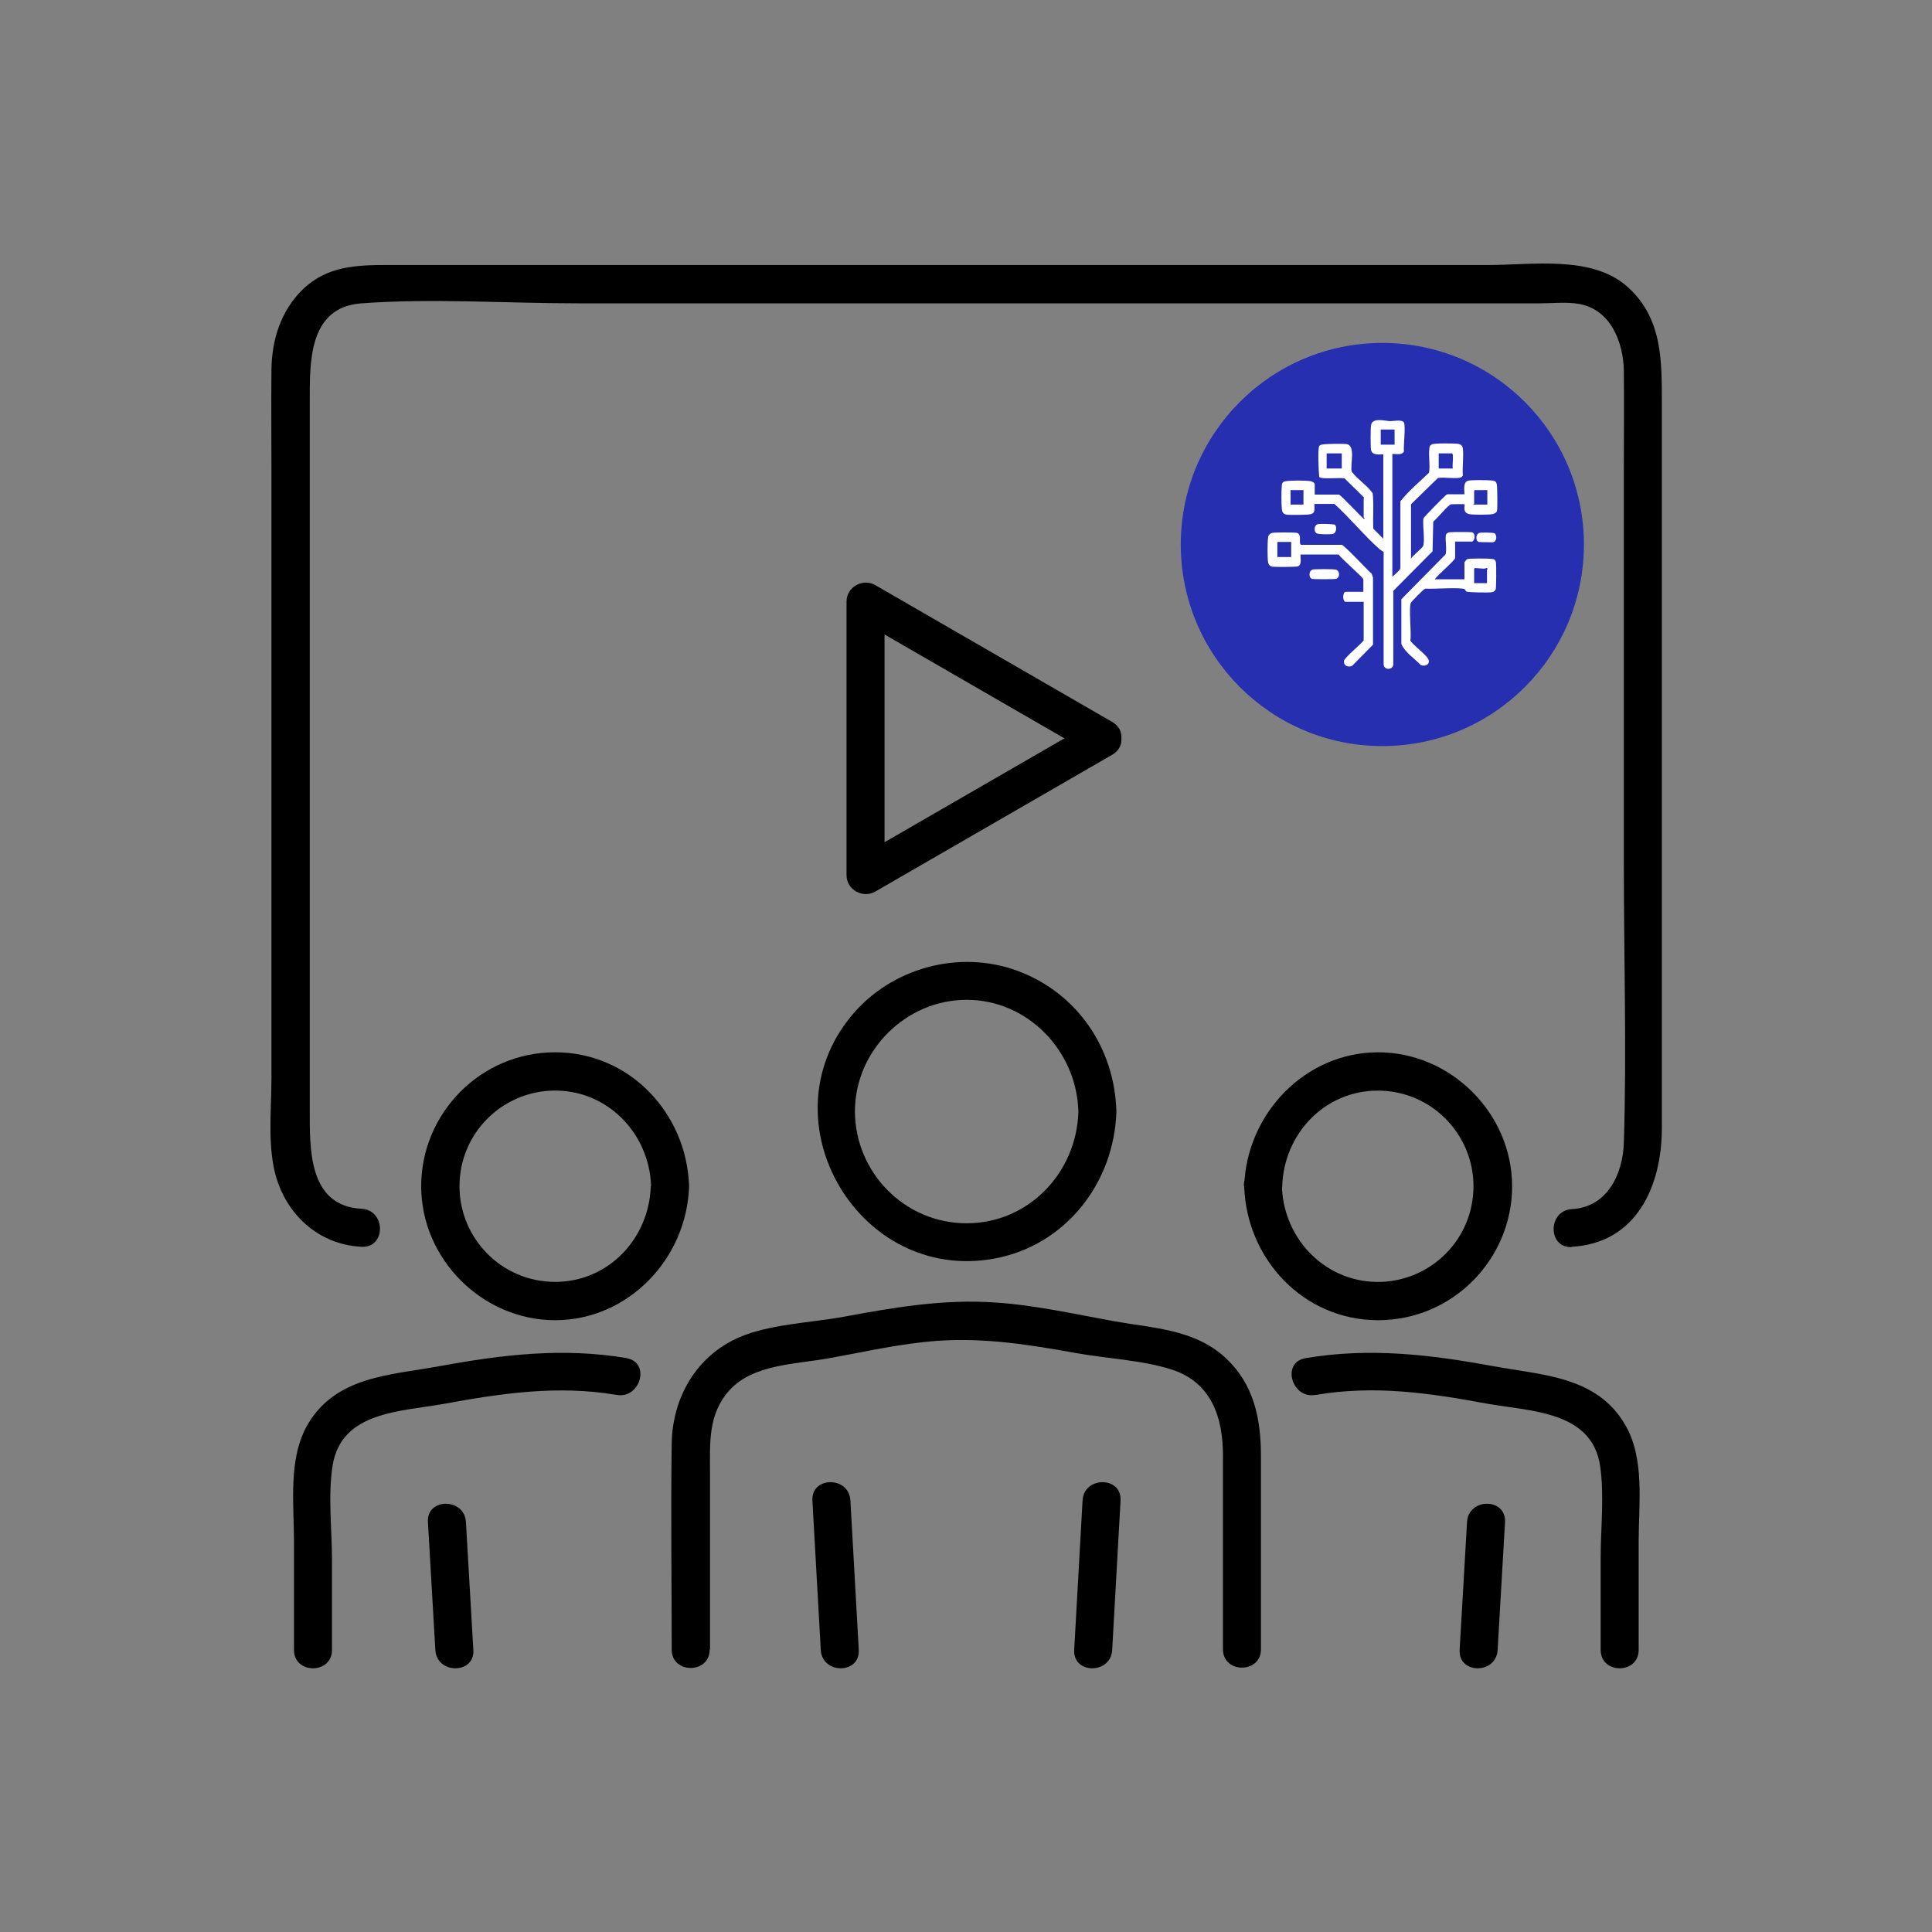 <?xml version="1.0" encoding="UTF-8"?>
<svg id="Layer_1" data-name="Layer 1" xmlns="http://www.w3.org/2000/svg" viewBox="0 0 60 60">
  <rect x="0" y="0" width="60" height="60" fill="#808080" stroke="none"/>
  <defs>
    <style>
      .cls-1 {
        fill: #252fb0;
      }

      .cls-2 {
        fill: #fff;
      }
    </style>
  </defs>
  <g>
    <g>
      <path d="M34.54,22.42c-2.45-1.42-4.91-2.83-7.36-4.25-.39-.22-.89.06-.89.51v8.5c0,.45.5.73.89.51,2.45-1.42,4.91-2.83,7.36-4.25.66-.38.06-1.4-.6-1.02-2.45,1.42-4.91,2.83-7.36,4.25.3.17.59.34.89.51v-8.5c-.3.17-.59.34-.89.51,2.45,1.42,4.91,2.83,7.36,4.25.66.38,1.26-.64.6-1.02Z"/>
      <path d="M48.81,38.72c2.02-.11,2.8-1.9,2.8-3.68V12.52c0-1.33.02-2.68-1.11-3.65-1.1-.94-2.93-.64-4.27-.64H12.05c-.99,0-1.9.03-2.66.77-.67.66-.95,1.56-.96,2.48-.01,1.07,0,2.15,0,3.22v18.78c0,.88-.1,1.84.06,2.71.25,1.39,1.31,2.46,2.74,2.53.76.04.76-1.14,0-1.18-1.67-.09-1.61-1.88-1.61-3.11V12.52c0-1.24-.06-2.98,1.61-3.1,2.2-.16,4.49,0,6.7,0h29.89c.39,0,.84-.05,1.23.02.97.18,1.36,1.18,1.38,2.06.01,1.01,0,2.03,0,3.04v12.35c0,2.86.09,5.74,0,8.6-.03.98-.52,2-1.61,2.06-.76.04-.76,1.22,0,1.18h0Z"/>
    </g>
    <g>
      <g>
        <path d="M33.62,46.6c-.09,1.55-.17,3.09-.26,4.64-.04.76,1.14.76,1.18,0,.09-1.55.17-3.09.26-4.64.04-.76-1.14-.76-1.18,0h0Z"/>
        <path d="M25.23,46.6c.09,1.55.17,3.09.26,4.64.04.76,1.22.76,1.18,0-.09-1.55-.17-3.09-.26-4.64-.04-.76-1.22-.76-1.18,0h0Z"/>
        <path d="M22.05,51.24v-5.5c0-.91-.07-1.82.6-2.56.74-.82,2.07-.81,3.1-1,1.12-.2,2.24-.46,3.37-.54,1.46-.1,2.86.12,4.29.38.94.17,2.09.22,3,.52,1.22.4,1.57,1.5,1.57,2.65v6.03c0,.76,1.18.76,1.18,0v-5.99c0-1.15-.21-2.23-1.09-3.05-.96-.9-2.25-.93-3.48-1.15-1.22-.22-2.45-.5-3.69-.58-1.59-.11-3.12.15-4.68.44-1.03.19-2.31.23-3.26.64-1.34.58-2.08,1.88-2.1,3.31-.03,2.13,0,4.26,0,6.39,0,.76,1.18.76,1.18,0h0Z"/>
        <path d="M33.49,34.52c-.05,1.89-1.54,3.47-3.47,3.47s-3.46-1.58-3.47-3.47c0-1.89,1.58-3.47,3.47-3.47s3.42,1.58,3.47,3.47c.02.76,1.2.76,1.18,0-.05-1.96-1.21-3.68-3.07-4.37-1.82-.67-3.93-.09-5.16,1.4-2.71,3.28.23,8.29,4.42,7.54,2.23-.4,3.75-2.36,3.81-4.58.02-.76-1.16-.76-1.18,0Z"/>
      </g>
      <g>
        <path d="M45.56,47.27c-.08,1.32-.15,2.65-.23,3.97-.04.76,1.14.76,1.18,0,.08-1.32.15-2.65.23-3.97.04-.76-1.14-.76-1.18,0h0Z"/>
        <path d="M40.87,43.32c1.81-.31,3.52-.06,5.3.27,1.33.24,3.26.22,3.52,1.92.14.92.02,1.93.02,2.85v2.88c0,.76,1.18.76,1.18,0v-3.37c0-1.17.2-2.59-.43-3.64-.88-1.49-2.55-1.52-4.07-1.8-1.97-.36-3.84-.59-5.85-.25-.75.13-.43,1.27.31,1.14h0Z"/>
        <path d="M38.64,36.84c.07,2.26,1.84,4.16,4.16,4.16s4.16-1.9,4.16-4.16-1.9-4.16-4.16-4.16-4.09,1.9-4.16,4.16c-.02.76,1.16.76,1.18,0,.05-1.62,1.31-2.97,2.97-2.97s2.97,1.35,2.97,2.97-1.28,2.91-2.86,2.97c-1.7.06-3.04-1.31-3.09-2.97-.02-.76-1.21-.76-1.18,0Z"/>
      </g>
      <g>
        <path d="M13.29,47.27c.08,1.32.15,2.65.23,3.97.04.76,1.23.76,1.18,0-.08-1.32-.15-2.65-.23-3.97-.04-.76-1.23-.76-1.18,0h0Z"/>
        <path d="M19.48,42.18c-2-.34-3.88-.11-5.85.25-1.52.28-3.19.31-4.07,1.8-.62,1.06-.43,2.47-.43,3.64v3.37c0,.76,1.18.76,1.18,0v-2.8c0-.95-.13-1.99.02-2.93.27-1.68,2.12-1.67,3.44-1.91,1.81-.33,3.54-.59,5.38-.28.74.13,1.06-1.01.31-1.14h0Z"/>
        <path d="M20.21,36.84c-.05,1.62-1.31,2.97-2.97,2.97s-2.97-1.35-2.97-2.97,1.28-2.91,2.86-2.97c1.7-.06,3.04,1.31,3.09,2.97.02.76,1.21.76,1.18,0-.07-2.26-1.84-4.16-4.16-4.16s-4.16,1.9-4.16,4.16,1.9,4.16,4.16,4.16,4.09-1.9,4.16-4.16c.02-.76-1.16-.76-1.18,0Z"/>
      </g>
    </g>
  </g>
  <g>
    <circle class="cls-1" cx="42.93" cy="16.91" r="6.26"/>
    <g>
      <path class="cls-2" d="M43.24,14.1v3.81c.06-.05.23-.19.25-.26v-2.08c.26-.33.59-.6.89-.89.04-.24-.02-.52.01-.75,0-.06.02-.1.08-.13.08-.04.65-.03.77-.02.09,0,.18.04.19.15.03.25-.02.57,0,.83,0,.02-.03.05-.05.06-.12.07-.57-.02-.73.03l-.83.81v1.69c.05-.1.35-.32.38-.4.05-.16-.01-.58,0-.78,0-.04,0-.06.02-.09.02-.04.57-.6.64-.66.02-.02.07-.07.09-.07h.53c0-.13-.05-.37.11-.42.09-.03.61-.02.73-.01.11.01.15.03.17.15.01.1.02.73,0,.8-.02.06-.11.1-.17.1-.13.02-.54.02-.67,0-.26-.04-.14-.28-.17-.31-.01-.01-.38,0-.41,0-.1.02-.45.46-.56.54l-.02.92-1.22,1.23v2.3c-.03.17-.3.16-.3-.02v-3.49s-.07-.04-.11-.07c-.49-.43-.93-.98-1.42-1.42h-.62c0,.2.04.31-.19.33-.12.01-.58.02-.69,0-.09-.02-.12-.08-.13-.16-.02-.17-.02-.6,0-.76.01-.09.06-.11.15-.12.15-.02.56-.02.72,0,.05,0,.15.05.15.1v.32h.75c.05,0,.68.68.78.76.04-.02-.01-.05-.01-.06v-.58s.03-.03,0-.04l-.59-.58c-.13-.04-.73.04-.79-.05-.02-.14-.05-.89,0-.96.01-.02.05-.03.07-.04.1-.03.64-.03.77-.02.31.04.11.64.17.86.19.25.48.42.65.67.04.36,0,.73.02,1.1l.31.31v-2.62c-.13,0-.34.04-.38-.13-.02-.1-.02-.67,0-.78.04-.24.42-.13.59-.12.11,0,.37-.06.43.04.06.13-.02.73,0,.9-.07.13-.23.07-.35.08ZM43.31,13.34h-.43v.47h.43v-.47ZM41.67,14.08h-.47v.47h.47v-.47ZM45.12,14.55c-.03-.07.04-.47-.03-.47h-.41v.47h.45ZM40.48,15.22h-.4v.45h.4v-.45ZM46.18,15.22h-.39s-.01.05-.01.06v.36s-.03.02-.02.03h.43v-.45Z"/>
      <path class="cls-2" d="M45.19,16.83v.5c0,.07-.57.55-.63.66h.92v-.53s.06-.09.1-.1c.1-.02.65-.02.76,0,.08,0,.11.05.12.12.01.1.01.75-.01.82-.02.05-.06.08-.11.09-.1.02-.74.01-.8-.02-.03-.02-.03-.05-.05-.07-.1-.07-1.02,0-1.21-.02-.02,0-.03.01-.05.02-.03.01-.4.39-.41.41-.08.14.02.96-.02,1.18.03.1.48.43.55.57.09.16-.09.26-.23.19-.2-.21-.48-.38-.6-.65v-1.39s1.37-1.39,1.37-1.39c.05-.11-.01-.45.01-.59.01-.06.06-.09.12-.1.09-.01.62-.01.69,0,.14.04.08.29,0,.29h-.53ZM46.18,18.11v-.41s.04-.05-.01-.06c0,0-.05.02-.09.02-.07,0-.24-.02-.27-.02,0,0-.03.02-.03.03v.44h.4Z"/>
      <path class="cls-2" d="M42.34,18.69h-.55c-.1,0-.1-.31,0-.31h.55v-.39c0-.05-.7-.66-.77-.77h-1.18c-.01.11.05.33-.09.37-.07.02-.68.02-.78.01-.08-.01-.13-.07-.14-.15-.02-.14-.02-.6,0-.74,0-.08.05-.14.13-.16s.7-.02.77,0c.17.05.03.34.13.37h1.27c.33.27.61.61.92.9l.04.12v2.08s-.65.66-.65.66c-.13.05-.27,0-.25-.16.02-.1.52-.51.61-.63v-1.2ZM40.1,16.83h-.43v.47h.43v-.47Z"/>
      <path class="cls-2" d="M40.75,17.69c.05-.02.67-.02.73,0,.14.03.14.26,0,.29-.07.01-.68.01-.73,0-.11-.03-.11-.25,0-.28Z"/>
      <path class="cls-2" d="M41.46,16.3c.06.06.05.24-.06.28-.08.02-.45.02-.52-.02-.08-.06-.07-.25.04-.28.06-.02.5-.01.54.02Z"/>
      <path class="cls-2" d="M45.94,16.55c.06-.02.42-.01.47.01.08.04.09.26-.05.28-.06,0-.39,0-.44-.01-.11-.05-.08-.25.02-.28Z"/>
    </g>
  </g>
</svg>
